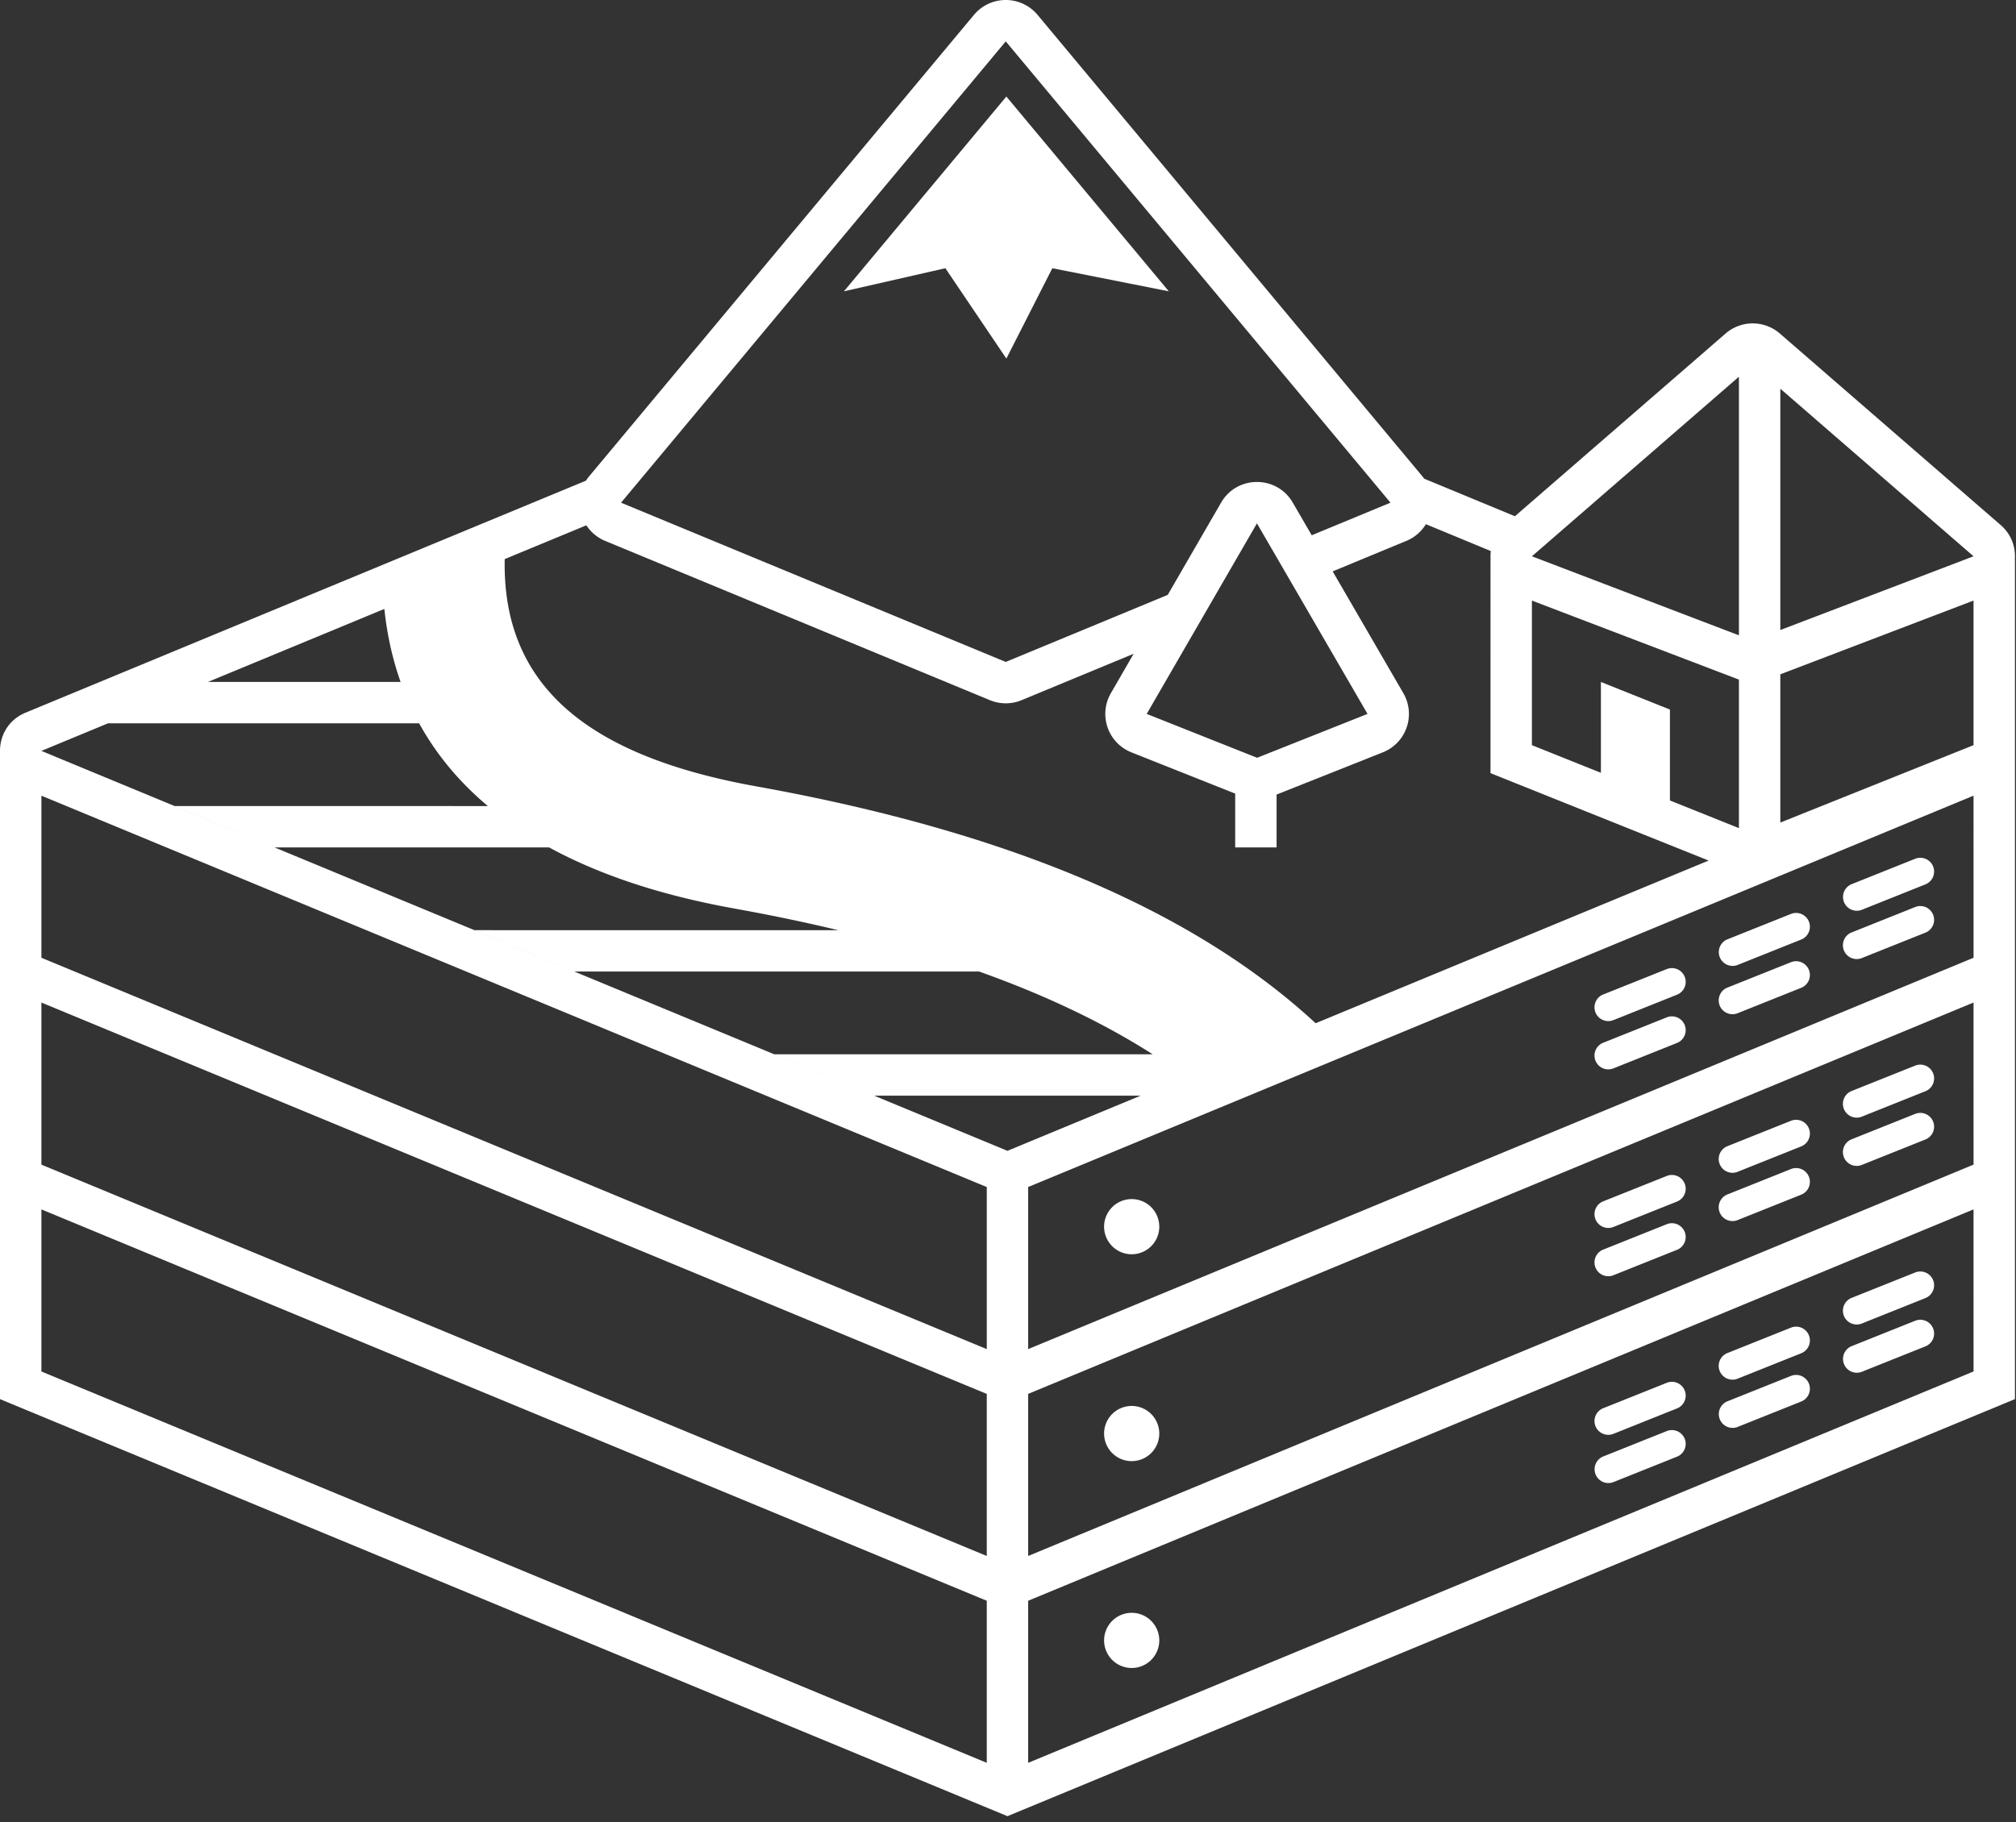<svg xmlns="http://www.w3.org/2000/svg" width="198" height="179" viewBox="0 0 198 179">
    <rect x="0" y="0" width="198" height="179" fill="#333333" stroke="none"/>
    <title>Artboard</title>
    <path fill="#fff" fill-rule="evenodd" d="m101.904 1.462 37.785 45.32.107.134.083.11 8.907 3.689 20.691-17.95a4.07 4.07 0 0 1 5.331 0l21.688 18.816a4.02 4.02 0 0 1 1.389 3.386l.013.005v82.476l-98.95 40.972L0 137.448v-63.77c.033-1.501.87-2.986 2.51-3.665L57.552 47.22l-.018.028q.15-.24.338-.467L95.656 1.462a4.068 4.068 0 0 1 6.248 0M193.83 118.81l-92.849 38.446v15.923l92.85-38.446zm-189.764 0v15.923l92.849 38.446v-15.922zm107.081 39.632a2.71 2.71 0 1 1 .002 5.42 2.71 2.71 0 0 1-.002-5.42m82.683-59.954-92.849 38.447v15.923l92.85-38.446zm-189.764 0v15.924l92.849 38.446v-15.922zm161.396 42.855a1.355 1.355 0 0 1-.755 1.76l-6.293 2.516a1.356 1.356 0 0 1-1.007-2.515l6.293-2.516a1.356 1.356 0 0 1 1.762.755m-54.315-3.223a2.71 2.71 0 1 1 .002 5.42 2.71 2.71 0 0 1-.002-5.42m54.315-1.519a1.355 1.355 0 0 1-.755 1.761l-6.293 2.516a1.356 1.356 0 0 1-1.007-2.516l6.293-2.516a1.356 1.356 0 0 1 1.762.755m12.199-.677a1.355 1.355 0 0 1-.755 1.76l-6.293 2.516a1.356 1.356 0 0 1-1.007-2.515l6.293-2.516a1.356 1.356 0 0 1 1.762.755m0-4.742a1.355 1.355 0 0 1-.755 1.76l-6.293 2.517a1.356 1.356 0 0 1-1.007-2.516l6.293-2.516a1.356 1.356 0 0 1 1.762.755m12.199-.678a1.355 1.355 0 0 1-.755 1.762l-6.293 2.515a1.356 1.356 0 0 1-1.007-2.515l6.293-2.516a1.356 1.356 0 0 1 1.762.754M4.066 78.166v15.923l92.849 38.446v-15.922zm189.764 0-92.849 38.446v15.923l92.85-38.446zm-3.97 47.596a1.355 1.355 0 0 1-.755 1.76l-6.293 2.517a1.356 1.356 0 0 1-1.007-2.516l6.293-2.516a1.356 1.356 0 0 1 1.762.755m-24.398-4.742a1.355 1.355 0 0 1-.755 1.761l-6.293 2.516a1.356 1.356 0 0 1-1.007-2.516l6.293-2.516a1.356 1.356 0 0 1 1.762.755m-54.315-3.222a2.71 2.71 0 1 1 .002 5.42 2.71 2.71 0 0 1-.002-5.42m54.315-1.52a1.355 1.355 0 0 1-.755 1.761l-6.293 2.516a1.356 1.356 0 0 1-1.007-2.516l6.293-2.515a1.356 1.356 0 0 1 1.762.754m12.199-.677a1.355 1.355 0 0 1-.755 1.761l-6.293 2.516a1.356 1.356 0 0 1-1.007-2.516l6.293-2.516a1.356 1.356 0 0 1 1.762.755m0-4.742a1.355 1.355 0 0 1-.755 1.761l-6.293 2.516a1.356 1.356 0 0 1-1.007-2.516l6.293-2.515a1.356 1.356 0 0 1 1.762.754m12.199-.677a1.355 1.355 0 0 1-.755 1.76l-6.293 2.517a1.356 1.356 0 0 1-1.007-2.516l6.293-2.516a1.356 1.356 0 0 1 1.762.755M41.167 71.059l-30.556-.002-6.545 2.71 94.882 39.289 13.084-5.42h-26.17l-9.816-4.065 37.166.002c-4.818-3.08-10.495-5.794-17.043-8.13H56.415l-9.814-4.065 35.73.002a179 179 0 0 0-8.699-1.85l-1.517-.279c-7.177-1.29-13.239-3.304-18.183-6L26.97 83.25l-9.815-4.065 30.76.002c-2.827-2.372-5.077-5.087-6.749-8.128M189.86 105.44a1.355 1.355 0 0 1-.755 1.761l-6.293 2.516a1.356 1.356 0 0 1-1.007-2.516l6.293-2.516a1.356 1.356 0 0 1 1.762.755m-24.398-4.742a1.355 1.355 0 0 1-.755 1.761l-6.293 2.516a1.356 1.356 0 0 1-1.007-2.516l6.293-2.515a1.356 1.356 0 0 1 1.762.754m-25.42-49.202.028-.049a4.03 4.03 0 0 1-1.948 1.691l-7.234 2.995 6.94 11.962a4.063 4.063 0 0 1-2.014 5.815l-10.435 4.148v5.193h-4.066v-5.289L111.12 73.91a4.063 4.063 0 0 1-2.017-5.81l2.239-3.874-11.005 4.558a4.07 4.07 0 0 1-3.113 0L59.439 53.138a4.03 4.03 0 0 1-1.787-1.438l-.064-.094-8.018 3.32c-.242 12.153 7.758 19.139 24.08 22.21l.624.115c24.496 4.403 42.873 12.1 54.94 23.272l38.6-15.983-21.425-8.587V54.972l.012-.005a4 4 0 0 1 .037-.965l-.019.133zm25.42 44.46a1.355 1.355 0 0 1-.755 1.762l-6.293 2.516a1.356 1.356 0 0 1-1.007-2.516l6.293-2.516a1.356 1.356 0 0 1 1.762.755m12.199-.677a1.355 1.355 0 0 1-.755 1.761l-6.293 2.516a1.356 1.356 0 0 1-1.007-2.516l6.293-2.515a1.356 1.356 0 0 1 1.762.754m0-4.741a1.355 1.355 0 0 1-.755 1.76l-6.293 2.516a1.356 1.356 0 0 1-1.007-2.515l6.293-2.516a1.356 1.356 0 0 1 1.762.755m12.199-.678a1.355 1.355 0 0 1-.755 1.761l-6.293 2.516a1.356 1.356 0 0 1-1.007-2.516l6.293-2.515a1.356 1.356 0 0 1 1.762.754m0-4.741a1.355 1.355 0 0 1-.755 1.76l-6.293 2.516a1.356 1.356 0 0 1-1.007-2.515l6.293-2.516a1.356 1.356 0 0 1 1.762.755M150.455 59v14.204l6.777 2.715v-8.925l6.778 2.71v8.932l6.777 2.717V66.761l-.095-.035zm43.375 0-18.977 7.245v14.564l18.977-7.605zm-70.381-7.586-10.826 18.72 10.844 4.31 10.844-4.31zm-85.7 8.407-17.323 7.172 18.92.002c-.798-2.246-1.33-4.64-1.597-7.174M98.78 4.064l-37.784 45.32L98.78 65.028l15.907-6.587 5.241-9.062c1.564-2.705 5.47-2.708 7.038-.005l1.864 3.211 7.735-3.203zm72.007 58.348V37.009L150.456 54.65zm4.066-24.227v23.709l18.977-7.244zM98.84 9.483l15.954 19.135-11.44-2.268-4.514 8.874-5.991-8.874-9.962 2.268z"/>
</svg>
